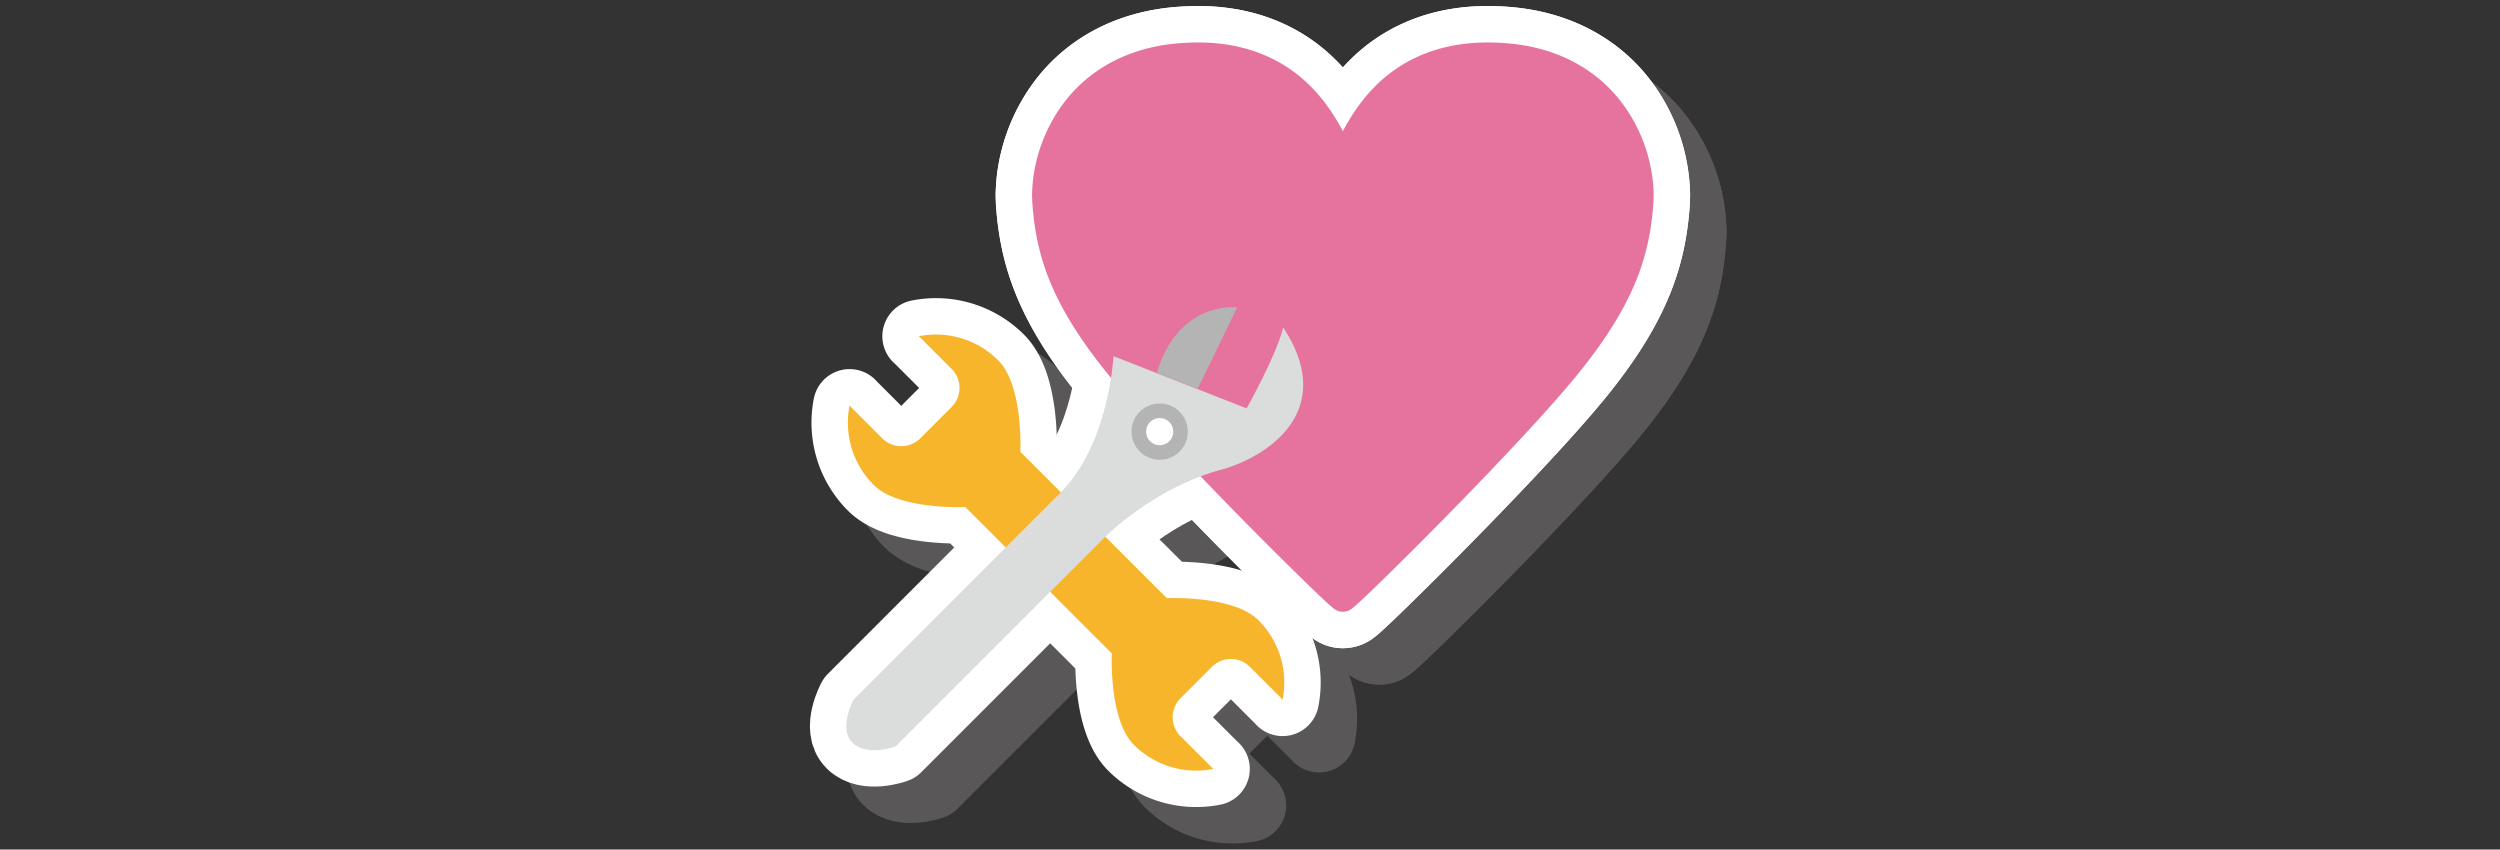 <svg xmlns="http://www.w3.org/2000/svg" width="206" height="70" viewBox="0 0 206 70"><rect x="0" y="0" width="206" height="70" fill="#333333" stroke="none"/><path fill="none" stroke="#595757" stroke-width="6" stroke-linecap="round" stroke-linejoin="round" d="M139.264 19.076c0-.206-.014-.424-.027-.642a13.083 13.083 0 00-2.608-6.982c-1.904-2.521-5.075-4.588-9.659-4.903a19.544 19.544 0 00-1.348-.049h-.01c-4.288-.014-7.316 1.6-9.313 3.625-1.178 1.185-2.017 2.491-2.646 3.683-.631-1.192-1.47-2.499-2.647-3.683-1.997-2.024-5.025-3.638-9.313-3.625H101.684c-.437 0-.886.017-1.348.049-4.583.315-7.755 2.382-9.659 4.903-1.733 2.289-2.479 4.876-2.608 6.982-.014.218-.027.436-.028.642 0 .118.008.229.012.344.003.101.003.207.01.306.142 1.951.469 3.981 1.362 6.236.894 2.255 2.341 4.723 4.679 7.631l-.001-.001c2.494 3.105 7.09 7.95 11.125 12.055a365.881 365.881 0 005.276 5.261c.222.217.408.395.604.584l.237.229.298.285c.18.169.346.327.491.461l.054.051c.03.029.045.041.073.067l.281.259c.118.104.204.177.297.251l.057.046.021.014c.012.01.021.018.034.027.047.031.086.065.229.131.082.027.177.089.472.099h.002c.294-.01.389-.071.472-.099.143-.065.182-.1.229-.131l.033-.027.021-.014.057-.046c.093-.074.18-.147.297-.251.076-.068.187-.172.281-.259.028-.026.044-.038.073-.067l.055-.051c.145-.134.312-.292.49-.461l.298-.285.238-.229c.195-.189.382-.367.604-.584a361.366 361.366 0 005.275-5.261c4.035-4.104 8.631-8.949 11.125-12.055l-.001.001c2.338-2.908 3.785-5.376 4.679-7.631s1.221-4.285 1.362-6.236c.008-.099.007-.205.011-.306.003-.114.011-.226.011-.344z"/><path fill="none" stroke="#595757" stroke-width="6" stroke-linecap="round" stroke-linejoin="round" d="M139.264 19.076c0-.206-.014-.424-.027-.642a13.083 13.083 0 00-2.608-6.982c-1.904-2.521-5.075-4.588-9.659-4.903a19.544 19.544 0 00-1.348-.049h-.01c-4.288-.014-7.316 1.6-9.313 3.625-1.178 1.185-2.017 2.491-2.646 3.683-.631-1.192-1.47-2.499-2.647-3.683-1.997-2.024-5.025-3.638-9.313-3.625H101.684c-.437 0-.886.017-1.348.049-4.583.315-7.755 2.382-9.659 4.903-1.733 2.289-2.479 4.876-2.608 6.982-.014.218-.027.436-.028.642 0 .118.008.229.012.344.003.101.003.207.01.306.142 1.951.469 3.981 1.362 6.236.894 2.255 2.341 4.723 4.679 7.631l-.001-.001c2.494 3.105 7.09 7.95 11.125 12.055a365.881 365.881 0 005.276 5.261c.222.217.408.395.604.584l.237.229.298.285c.18.169.346.327.491.461l.054.051c.03.029.045.041.073.067l.281.259c.118.104.204.177.297.251l.057.046.021.014c.012.01.021.018.034.027.047.031.086.065.229.131.082.027.177.089.472.099h.002c.294-.01.389-.071.472-.099.143-.065.182-.1.229-.131l.033-.027.021-.014.057-.046c.093-.074.18-.147.297-.251.076-.068.187-.172.281-.259.028-.026.044-.038.073-.067l.055-.051c.145-.134.312-.292.49-.461l.298-.285.238-.229c.195-.189.382-.367.604-.584a361.366 361.366 0 005.275-5.261c4.035-4.104 8.631-8.949 11.125-12.055l-.001.001c2.338-2.908 3.785-5.376 4.679-7.631s1.221-4.285 1.362-6.236c.008-.099.007-.205.011-.306.003-.114.011-.226.011-.344zM99.152 52.292l-6.032-6.024-.013-.014-6.031-6.026s.26-5.456-1.824-7.538a7.252 7.252 0 00-6.547-1.983c.041.035.083.07.122.11l2.586 2.582c.865.865.866 2.268.002 3.133l-2.583 2.585a2.214 2.214 0 01-3.132.003l-2.585-2.584c-.04-.039-.075-.081-.11-.122a7.25 7.25 0 001.99 6.546c2.084 2.082 7.54 1.816 7.54 1.816l6.032 6.025.013.013 6.032 6.026s-.26 5.455 1.824 7.538a7.253 7.253 0 006.547 1.982 1.807 1.807 0 01-.122-.11l-2.585-2.582a2.216 2.216 0 01-.001-3.133l2.583-2.585a2.214 2.214 0 013.132-.002l2.586 2.583c.039.039.074.08.11.122a7.251 7.251 0 00-1.99-6.546c-2.089-2.081-7.544-1.815-7.544-1.815"/><path fill="none" stroke="#595757" stroke-width="6" stroke-linecap="round" stroke-linejoin="round" d="M94.75 32.348s-.323 7.208-4.411 11.295L73.344 60.641s-1.291 2.366-.108 3.55 3.55.322 3.55.322l16.997-16.996s4.195-4.411 10.22-5.917c4.303-1.398 8.929-5.271 4.733-11.618-.538 2.259-3.013 6.668-3.013 6.668L94.75 32.348z"/><path fill="none" stroke="#595757" stroke-width="6" stroke-linecap="round" stroke-linejoin="round" d="M104.947 28.326s-4.851-.595-6.625 5.423c1.419.557 3.364 1.289 3.364 1.289l3.261-6.712zM100.198 40.206a2.319 2.319 0 11-3.281-3.28 2.319 2.319 0 013.281 3.28"/><path fill="none" stroke="#595757" stroke-width="6" stroke-linecap="round" stroke-linejoin="round" d="M99.349 39.356a1.117 1.117 0 11-1.581-1.579 1.117 1.117 0 011.581 1.579"/><path fill="#595757" d="M139.264 19.076c0-.206-.014-.424-.027-.642a13.083 13.083 0 00-2.608-6.982c-1.904-2.521-5.075-4.588-9.659-4.903a19.544 19.544 0 00-1.348-.049h-.01c-4.288-.014-7.316 1.6-9.313 3.625-1.178 1.185-2.017 2.491-2.646 3.683-.631-1.192-1.47-2.499-2.647-3.683-1.997-2.024-5.025-3.638-9.313-3.625H101.684c-.437 0-.886.017-1.348.049-4.583.315-7.755 2.382-9.659 4.903-1.733 2.289-2.479 4.876-2.608 6.982-.014.218-.027.436-.028.642 0 .118.008.229.012.344.003.101.003.207.01.306.142 1.951.469 3.981 1.362 6.236.894 2.255 2.341 4.723 4.679 7.631l-.001-.001c2.494 3.105 7.09 7.95 11.125 12.055a365.881 365.881 0 005.276 5.261c.222.217.408.395.604.584l.237.229.298.285c.18.169.346.327.491.461l.054.051c.03.029.045.041.073.067l.281.259c.118.104.204.177.297.251l.057.046.021.014c.012.01.021.018.034.027.047.031.086.065.229.131.082.027.177.089.472.099h.002c.294-.01.389-.071.472-.099.143-.065.182-.1.229-.131l.033-.027.021-.014.057-.046c.093-.074.18-.147.297-.251.076-.068.187-.172.281-.259.028-.026.044-.038.073-.067l.055-.051c.145-.134.312-.292.49-.461l.298-.285.238-.229c.195-.189.382-.367.604-.584a361.366 361.366 0 005.275-5.261c4.035-4.104 8.631-8.949 11.125-12.055l-.001.001c2.338-2.908 3.785-5.376 4.679-7.631s1.221-4.285 1.362-6.236c.008-.099.007-.205.011-.306.003-.114.011-.226.011-.344zM99.152 52.292l-6.032-6.024-.013-.014-6.031-6.026s.26-5.456-1.824-7.538a7.252 7.252 0 00-6.547-1.983c.041.035.083.07.122.11l2.586 2.582c.865.865.866 2.268.002 3.133l-2.583 2.585a2.214 2.214 0 01-3.132.003l-2.585-2.584c-.04-.039-.075-.081-.11-.122a7.25 7.25 0 001.99 6.546c2.084 2.082 7.54 1.816 7.54 1.816l6.032 6.025.013.013 6.032 6.026s-.26 5.455 1.824 7.538a7.253 7.253 0 006.547 1.982 1.807 1.807 0 01-.122-.11l-2.585-2.582a2.216 2.216 0 01-.001-3.133l2.583-2.585a2.214 2.214 0 013.132-.002l2.586 2.583c.039.039.074.08.11.122a7.251 7.251 0 00-1.99-6.546c-2.089-2.081-7.544-1.815-7.544-1.815"/><path fill="#595757" d="M94.75 32.348s-.323 7.208-4.411 11.295L73.344 60.641s-1.291 2.366-.108 3.55 3.55.322 3.55.322l16.997-16.996s4.195-4.411 10.22-5.917c4.303-1.398 8.929-5.271 4.733-11.618-.538 2.259-3.013 6.668-3.013 6.668L94.75 32.348z"/><path fill="#595757" d="M104.947 28.326s-4.851-.595-6.625 5.423c1.419.557 3.364 1.289 3.364 1.289l3.261-6.712zM100.198 40.206a2.319 2.319 0 11-3.281-3.28 2.319 2.319 0 013.281 3.28"/><path fill="#595757" d="M99.349 39.356a1.117 1.117 0 11-1.581-1.579 1.117 1.117 0 011.581 1.579"/><g><path fill="none" stroke="#FFF" stroke-width="6" stroke-linecap="round" stroke-linejoin="round" d="M136.264 16.076c0-.206-.014-.424-.027-.642a13.083 13.083 0 00-2.608-6.982c-1.904-2.521-5.075-4.588-9.659-4.903a19.544 19.544 0 00-1.348-.049h-.01c-4.288-.014-7.316 1.6-9.313 3.625-1.178 1.185-2.017 2.491-2.646 3.683-.631-1.192-1.47-2.499-2.647-3.683-1.997-2.024-5.025-3.638-9.313-3.625H98.684c-.437 0-.886.017-1.348.049-4.583.315-7.755 2.382-9.659 4.903-1.733 2.289-2.479 4.876-2.608 6.982-.014.218-.027.436-.028.642 0 .118.008.229.012.344.003.101.003.207.01.306.142 1.951.469 3.981 1.362 6.236.894 2.255 2.341 4.723 4.679 7.631l-.001-.001c2.494 3.106 7.09 7.95 11.125 12.055a365.881 365.881 0 005.276 5.261c.222.217.408.395.604.584l.237.229.298.285c.18.169.346.327.491.461l.054.051c.03.029.045.041.073.067l.281.259c.118.104.204.177.297.251l.057.046.021.014c.012.01.021.018.034.027.047.031.086.065.229.131.082.027.177.089.472.099h.002c.294-.01.389-.071.472-.099.143-.065.182-.1.229-.131l.033-.027.021-.014.057-.046c.093-.074.18-.147.297-.251.076-.068.187-.172.281-.259.028-.026.044-.038.073-.067l.055-.051c.145-.134.312-.292.49-.461l.298-.285.238-.229c.195-.189.382-.367.604-.584a361.366 361.366 0 005.275-5.261c4.035-4.104 8.631-8.949 11.125-12.055l-.001.001c2.338-2.908 3.785-5.376 4.679-7.631s1.221-4.285 1.362-6.236c.008-.099.007-.205.011-.306.003-.114.011-.226.011-.344z"/><path fill="none" stroke="#FFF" stroke-width="6" stroke-linecap="round" stroke-linejoin="round" d="M136.264 16.076c0-.206-.014-.424-.027-.642a13.083 13.083 0 00-2.608-6.982c-1.904-2.521-5.075-4.588-9.659-4.903a19.544 19.544 0 00-1.348-.049h-.01c-4.288-.014-7.316 1.6-9.313 3.625-1.178 1.185-2.017 2.491-2.646 3.683-.631-1.192-1.47-2.499-2.647-3.683-1.997-2.024-5.025-3.638-9.313-3.625H98.684c-.437 0-.886.017-1.348.049-4.583.315-7.755 2.382-9.659 4.903-1.733 2.289-2.479 4.876-2.608 6.982-.014.218-.027.436-.028.642 0 .118.008.229.012.344.003.101.003.207.01.306.142 1.951.469 3.981 1.362 6.236.894 2.255 2.341 4.723 4.679 7.631l-.001-.001c2.494 3.106 7.09 7.95 11.125 12.055a365.881 365.881 0 005.276 5.261c.222.217.408.395.604.584l.237.229.298.285c.18.169.346.327.491.461l.054.051c.03.029.045.041.073.067l.281.259c.118.104.204.177.297.251l.057.046.021.014c.012.01.021.018.034.027.047.031.086.065.229.131.082.027.177.089.472.099h.002c.294-.01.389-.071.472-.099.143-.065.182-.1.229-.131l.033-.027.021-.014.057-.046c.093-.074.18-.147.297-.251.076-.068.187-.172.281-.259.028-.026.044-.038.073-.067l.055-.051c.145-.134.312-.292.49-.461l.298-.285.238-.229c.195-.189.382-.367.604-.584a361.366 361.366 0 005.275-5.261c4.035-4.104 8.631-8.949 11.125-12.055l-.001.001c2.338-2.908 3.785-5.376 4.679-7.631s1.221-4.285 1.362-6.236c.008-.099.007-.205.011-.306.003-.114.011-.226.011-.344z"/><g><path fill="none" stroke="#FFF" stroke-width="6" stroke-linecap="round" stroke-linejoin="round" d="M96.152 49.292l-6.032-6.024-.013-.014-6.031-6.026s.26-5.456-1.824-7.538a7.252 7.252 0 00-6.547-1.983c.041.035.083.07.122.11l2.586 2.582c.865.865.866 2.268.002 3.133l-2.583 2.585a2.214 2.214 0 01-3.132.003l-2.585-2.584c-.04-.039-.075-.081-.11-.122a7.25 7.25 0 001.99 6.546c2.084 2.082 7.54 1.816 7.54 1.816l6.032 6.025.013.013 6.032 6.026s-.26 5.455 1.824 7.538a7.253 7.253 0 006.547 1.982 1.807 1.807 0 01-.122-.11l-2.585-2.582a2.216 2.216 0 01-.001-3.133l2.583-2.585a2.214 2.214 0 013.132-.002l2.586 2.583c.039.039.074.08.11.122a7.251 7.251 0 00-1.99-6.546c-2.089-2.081-7.544-1.815-7.544-1.815"/><path fill="none" stroke="#FFF" stroke-width="6" stroke-linecap="round" stroke-linejoin="round" d="M91.75 29.348s-.323 7.208-4.411 11.295L70.344 57.641s-1.291 2.366-.108 3.55 3.55.322 3.55.322l16.997-16.996s4.195-4.411 10.22-5.917c4.303-1.398 8.929-5.271 4.733-11.618-.538 2.259-3.013 6.669-3.013 6.669L91.75 29.348z"/><path fill="none" stroke="#FFF" stroke-width="6" stroke-linecap="round" stroke-linejoin="round" d="M101.947 25.326s-4.851-.595-6.625 5.423c1.419.557 3.364 1.289 3.364 1.289l3.261-6.712zM97.198 37.206a2.319 2.319 0 11-3.281-3.28 2.319 2.319 0 013.281 3.28"/><path fill="none" stroke="#FFF" stroke-width="6" stroke-linecap="round" stroke-linejoin="round" d="M96.349 36.356a1.117 1.117 0 11-1.581-1.579 1.117 1.117 0 011.581 1.579"/></g><g><path fill="#E6739E" d="M136.264 16.076c0-.206-.014-.424-.027-.642a13.083 13.083 0 00-2.608-6.982c-1.904-2.521-5.075-4.588-9.659-4.903a19.544 19.544 0 00-1.348-.049h-.01c-4.288-.014-7.316 1.6-9.313 3.625-1.178 1.185-2.017 2.491-2.646 3.683-.631-1.192-1.47-2.499-2.647-3.683-1.997-2.024-5.025-3.638-9.313-3.625H98.684c-.437 0-.886.017-1.348.049-4.583.315-7.755 2.382-9.659 4.903-1.733 2.289-2.479 4.876-2.608 6.982-.014.218-.027.436-.028.642 0 .118.008.229.012.344.003.101.003.207.01.306.142 1.951.469 3.981 1.362 6.236.894 2.255 2.341 4.723 4.679 7.631l-.001-.001c2.494 3.106 7.09 7.95 11.125 12.055a365.881 365.881 0 005.276 5.261c.222.217.408.395.604.584l.237.229.298.285c.18.169.346.327.491.461l.054.051c.03.029.045.041.073.067l.281.259c.118.104.204.177.297.251l.057.046.021.014c.012.01.021.018.034.027.047.031.086.065.229.131.082.027.177.089.472.099h.002c.294-.01.389-.071.472-.099.143-.065.182-.1.229-.131l.033-.027.021-.014.057-.046c.093-.074.18-.147.297-.251.076-.068.187-.172.281-.259.028-.026.044-.038.073-.067l.055-.051c.145-.134.312-.292.49-.461l.298-.285.238-.229c.195-.189.382-.367.604-.584a361.366 361.366 0 005.275-5.261c4.035-4.104 8.631-8.949 11.125-12.055l-.001.001c2.338-2.908 3.785-5.376 4.679-7.631s1.221-4.285 1.362-6.236c.008-.099.007-.205.011-.306.003-.114.011-.226.011-.344z"/><path fill="#F7B52C" d="M96.152 49.292l-6.032-6.024-.013-.014-6.031-6.026s.26-5.456-1.824-7.538a7.252 7.252 0 00-6.547-1.983c.041.035.083.07.122.11l2.586 2.582c.865.865.866 2.268.002 3.133l-2.583 2.585a2.214 2.214 0 01-3.132.003l-2.585-2.584c-.04-.039-.075-.081-.11-.122a7.25 7.25 0 001.99 6.546c2.084 2.082 7.54 1.816 7.54 1.816l6.032 6.025.013.013 6.032 6.026s-.26 5.455 1.824 7.538a7.253 7.253 0 006.547 1.982 1.807 1.807 0 01-.122-.11l-2.585-2.582a2.216 2.216 0 01-.001-3.133l2.583-2.585a2.214 2.214 0 013.132-.002l2.586 2.583c.039.039.074.08.11.122a7.251 7.251 0 00-1.99-6.546c-2.089-2.081-7.544-1.815-7.544-1.815"/><path fill="#DBDCDC" d="M91.75 29.348s-.323 7.208-4.411 11.295L70.344 57.641s-1.291 2.366-.108 3.55 3.55.322 3.55.322l16.997-16.996s4.195-4.411 10.22-5.917c4.303-1.398 8.929-5.271 4.733-11.618-.538 2.259-3.013 6.669-3.013 6.669L91.75 29.348z"/><path fill="#B4B4B5" d="M101.947 25.326s-4.851-.595-6.625 5.423c1.419.557 3.364 1.289 3.364 1.289l3.261-6.712zM97.198 37.206a2.319 2.319 0 11-3.281-3.28 2.319 2.319 0 013.281 3.28"/><path fill="#FFF" d="M96.349 36.356a1.117 1.117 0 11-1.581-1.579 1.117 1.117 0 011.581 1.579"/></g></g></svg>